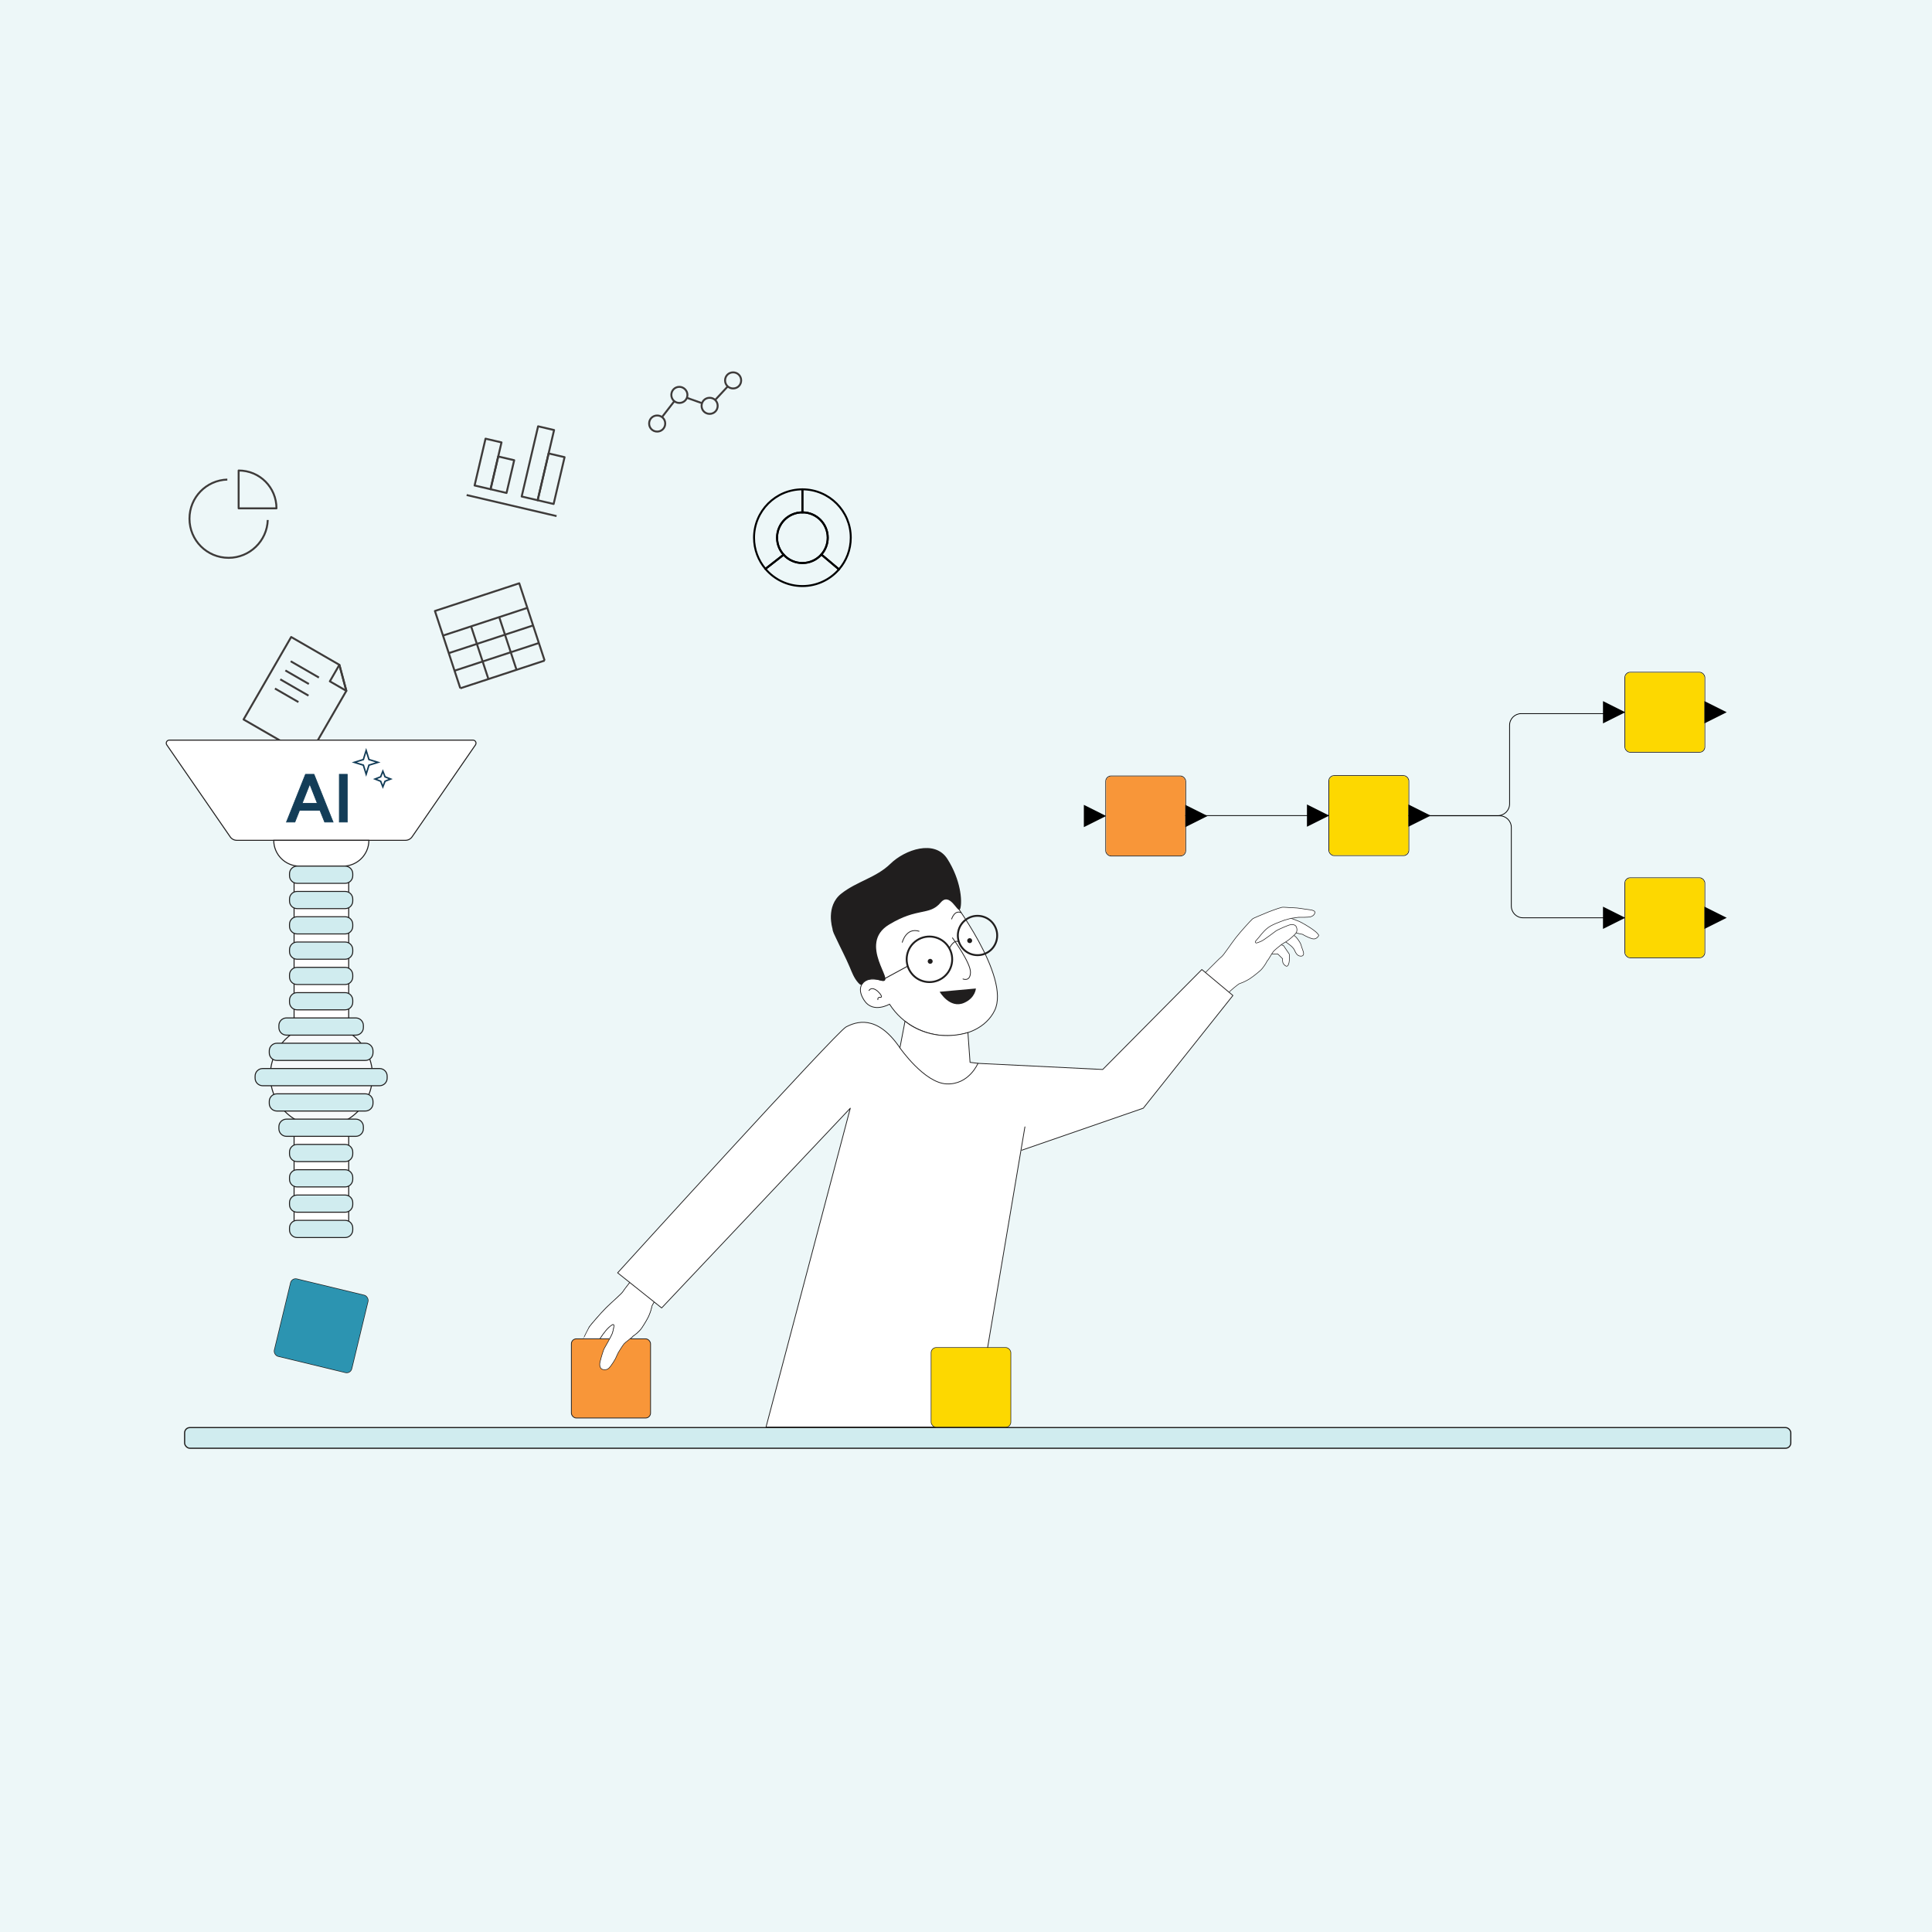 <svg width="550" height="550" viewBox="0 0 550 550" fill="none" xmlns="http://www.w3.org/2000/svg">
<rect width="550" height="550" fill="#EDF7F8"/>
<path d="M287.8 318.863L261.108 302.771C272.359 315.426 278.418 302.686 278.418 302.686" fill="white"/>
<path d="M83.719 251.033C83.719 249.84 84.687 248.873 85.88 248.873H97.103C98.297 248.873 99.264 249.84 99.264 251.033V350.086C99.264 351.279 98.297 352.247 97.103 352.247H85.88C84.687 352.247 83.719 351.279 83.719 350.086V251.033Z" fill="white" stroke="#201E1E" stroke-width="0.288"/>
<circle cx="91.492" cy="306.204" r="14.549" fill="#F7F9FB" stroke="#201E1E" stroke-width="0.288"/>
<path d="M362.578 271.587C361.882 271.628 360.952 271.08 360.544 270.65L357.533 269.123L355.709 267.745L364.844 260.396L369.598 262.206C369.907 262.31 371.011 262.834 372.961 264.096C374.911 265.358 375.412 266.103 375.418 266.318C375.29 266.616 374.845 267.229 374.088 267.293C373.331 267.358 371.564 266.442 370.776 265.976C370.759 265.983 370.528 265.95 369.743 265.765C368.958 265.58 366.992 265.014 366.108 264.754C366.924 265.288 368.626 266.43 368.908 266.721C369.261 267.084 370.195 268.312 370.353 268.931C370.511 269.55 370.659 269.847 370.985 270.814C371.312 271.78 370.994 272.322 370.043 272.168C369.092 272.013 368.674 270.816 368.496 270.443C368.317 270.069 367.847 269.486 367.091 268.928C366.486 268.481 364.59 267.069 363.718 266.419L362.157 267.931L365.398 269.218C365.881 269.934 366.87 271.393 366.96 271.5C367.073 271.633 367.128 272.293 367.051 273.361C366.973 274.43 366.665 274.997 366.364 275.058C366.062 275.119 365.612 274.735 365.326 274.316C365.098 273.98 365.102 273.259 365.133 272.94L363.754 271.563C363.594 271.558 363.134 271.555 362.578 271.587Z" fill="white" stroke="#201E1E" stroke-width="0.165"/>
<path d="M368.868 265.728C369.437 264.998 369.218 264.077 368.876 263.591C368.67 263.347 367.964 262.97 366.79 263.415C365.321 263.971 363.572 264.787 363.27 264.997C362.968 265.206 359.861 267.601 359.028 267.963C358.64 268.132 358.207 268.299 357.793 268.433C357.429 268.552 357.233 268.136 357.497 267.859C358.617 266.681 359.48 265.214 360.968 264.106C362.283 263.127 363.893 262.642 365.726 261.911C366.188 261.856 367.148 261.475 367.738 261.406C368.327 261.337 369.217 261.202 369.589 261.142C370.532 261.152 372.546 261.137 373.061 261.003C373.706 260.834 374.381 260.298 374.316 259.613C374.312 259.456 374.002 259.109 372.787 258.977C371.269 258.812 369.484 258.427 368.298 258.426C367.112 258.424 365.408 258.179 364.872 258.31C363.72 258.591 360.723 259.727 359.9 260.115C359.076 260.503 356.922 261.273 356.508 261.646C356.093 262.018 353.196 265.16 351.767 267.005C350.339 268.85 348.351 271.895 347.783 272.329C347.215 272.763 345.372 274.684 344.62 275.399C344.018 275.972 339.844 280.249 337.832 282.316L345.379 288.379C346.204 287.101 348.167 284.219 349.424 282.911C350.682 281.603 352.159 280.476 352.741 280.076C353.334 279.879 354.38 279.452 355.164 278.991C355.676 278.787 357.54 277.391 358.702 276.365C359.632 275.543 360.431 274.183 360.714 273.605C361.22 273.088 362.096 271.317 362.543 270.831C362.989 270.344 364.309 269.286 364.912 268.818C365.095 268.805 365.448 268.421 365.89 268.221C366.442 267.971 368.3 266.459 368.868 265.728Z" fill="white" stroke="#201E1E" stroke-width="0.165"/>
<path d="M178.421 382.479C178.375 381.784 177.716 380.929 177.239 380.576L175.353 377.777L173.761 376.137L167.594 386.108L169.132 391.103C169.608 392.765 169.784 393.067 170.984 395.449C172.029 397.524 173.127 397.775 173.341 397.755C174.615 397.348 173.556 394.931 173.301 394.215C172.989 393.336 172.686 392.432 172.222 391.371C171.678 390.403 171.587 389.639 171.307 388.883C171.027 388.126 171.017 387.488 171.259 386.565C171.89 387.308 174.048 389.118 174.372 389.362C174.776 389.667 176.11 390.443 176.743 390.523C177.377 390.603 177.69 390.714 178.689 390.918C179.689 391.123 180.188 390.741 179.917 389.816C179.647 388.891 178.407 388.624 178.015 388.493C177.622 388.362 176.985 387.967 176.338 387.286C175.82 386.74 174.185 385.034 173.432 384.248L174.74 382.513L176.417 385.57C177.187 385.961 178.757 386.763 178.874 386.839C179.02 386.934 179.682 386.908 180.733 386.699C181.783 386.49 182.309 386.115 182.332 385.808C182.355 385.501 181.919 385.102 181.467 384.87C181.106 384.685 180.391 384.778 180.078 384.849L178.542 383.65C178.517 383.491 178.457 383.035 178.421 382.479Z" fill="white" stroke="#201E1E" stroke-width="0.165"/>
<path d="M173.382 389.444C172.727 390.099 171.786 389.995 171.262 389.715C170.994 389.541 170.533 388.887 170.83 387.667C171.201 386.141 171.795 384.304 171.966 383.979C172.136 383.653 174.13 380.275 174.387 379.403C174.577 378.756 174.75 377.994 174.811 377.396C174.838 377.128 174.569 376.961 174.338 377.099C172.985 377.909 171.877 379.44 170.784 381.089C169.975 382.515 169.357 383.714 168.858 385.623L168.21 388.101C168.06 388.675 167.92 390.084 167.907 390.46C168.033 391.394 167.422 394.882 167.353 395.41C167.265 396.07 166.816 396.807 166.128 396.826C165.972 396.842 165.59 396.577 165.309 395.388C164.958 393.901 165.114 390.742 165.182 389.558C165.262 388.155 165.463 386.941 165.527 386.393C165.665 385.215 166.422 382.102 166.705 381.236C166.989 380.371 167.487 378.139 167.806 377.682C168.125 377.224 170.886 373.961 172.54 372.316C174.194 370.671 176.972 368.324 177.333 367.706C177.693 367.089 179.372 365.023 179.989 364.189C180.483 363.521 184.213 358.851 186.017 356.6L192.963 363.341C191.797 364.317 189.179 366.621 188.036 368.03C186.893 369.439 185.957 371.044 185.632 371.671C185.509 372.284 185.214 373.374 184.854 374.21C184.714 374.742 183.559 376.764 182.684 378.044C181.983 379.068 180.732 380.029 180.194 380.381C179.742 380.946 178.093 382.035 177.665 382.538C177.238 383.041 176.351 384.481 175.96 385.138C175.97 385.32 175.632 385.718 175.488 386.181C175.308 386.76 174.037 388.79 173.382 389.444Z" fill="white" stroke="#201E1E" stroke-width="0.165"/>
<rect x="162.659" y="381.139" width="22.54" height="22.54" rx="1.409" fill="#F89639" stroke="#201E1E" stroke-width="0.222"/>
<path d="M173.382 389.444C172.727 390.099 171.786 389.995 171.262 389.715C170.994 389.541 170.533 388.887 170.83 387.667C171.201 386.141 171.795 384.304 171.966 383.979C172.136 383.653 174.13 380.275 174.387 379.403C174.577 378.756 174.75 377.994 174.811 377.396C174.838 377.128 174.569 376.961 174.338 377.099C172.985 377.909 171.877 379.44 170.784 381.089L166.091 381.089C166.036 381.089 167.487 378.139 167.806 377.682C168.125 377.224 170.886 373.961 172.54 372.316C174.194 370.671 176.972 368.324 177.333 367.706C177.693 367.089 179.372 365.023 179.989 364.189C180.483 363.521 184.213 358.851 186.016 356.6L192.963 363.341C191.797 364.317 189.179 366.621 188.036 368.03C186.893 369.439 185.957 371.044 185.632 371.671C185.509 372.284 185.214 373.374 184.854 374.21C184.714 374.742 183.559 376.764 182.684 378.044C181.983 379.068 180.732 380.029 180.194 380.381C179.742 380.946 178.093 382.035 177.665 382.538C177.238 383.041 176.351 384.481 175.96 385.138C175.97 385.32 175.632 385.718 175.488 386.181C175.308 386.76 174.037 388.79 173.382 389.444Z" fill="white" stroke="#201E1E" stroke-width="0.165"/>
<path d="M270.601 255.513C270.601 255.513 287.831 278.09 283.148 287.675C278.465 297.26 260.887 297.842 253.234 285.863C253.234 285.863 248.536 288.602 246.039 284.81C243.541 281.017 245.853 279.14 247.414 278.822C248.977 278.502 250.999 279.06 250.999 279.06C250.999 279.06 244.937 271.113 248.176 265.082C251.416 259.05 260.679 252.476 270.599 255.518L270.601 255.513Z" fill="white" stroke="#201E1E" stroke-width="0.222" stroke-linecap="round" stroke-linejoin="round"/>
<path d="M253.003 263.078C261.27 258.054 264.501 260.598 267.662 256.841C270.45 253.526 272.834 259.95 273.21 258.634C273.838 256.451 273.291 250.459 269.562 244.609C266.062 239.112 257.695 242.023 253.593 246.024C249.49 250.025 244.009 251.035 239.581 254.541C235.152 258.047 237.143 264.302 237.143 264.302C237.199 265.192 237.747 266.135 238.113 266.925C238.761 268.331 239.458 269.72 240.135 271.112C240.812 272.504 241.432 273.788 242.011 275.155C242.7 276.779 243.241 278.334 244.451 279.678C244.577 279.818 244.965 280.271 245.194 280.177C245.43 280.081 245.527 279.684 245.71 279.507C246.309 278.93 247.37 278.555 248.191 278.523C249.134 278.488 250.097 278.82 250.994 279.054C255.024 280.111 243.715 268.72 253.001 263.075L253.003 263.078Z" fill="#201E1E" stroke="#201E1E" stroke-width="0.332" stroke-linecap="round" stroke-linejoin="round"/>
<path d="M256.861 268.249C256.861 268.249 257.945 263.975 261.641 265.102" stroke="#201E1E" stroke-width="0.222" stroke-linecap="round" stroke-linejoin="round"/>
<path d="M270.889 261.696C270.889 261.696 271.716 258.869 273.677 259.861" stroke="#201E1E" stroke-width="0.222" stroke-miterlimit="10"/>
<path d="M268.154 278.511C271.142 276.542 271.97 272.524 270.002 269.535C268.034 266.546 264.015 265.719 261.027 267.687C258.038 269.655 257.21 273.673 259.178 276.662C261.146 279.651 265.165 280.479 268.154 278.511Z" stroke="#201E1E" stroke-width="0.536" stroke-linecap="round" stroke-linejoin="round"/>
<path d="M281.359 270.995C283.942 269.294 284.658 265.82 282.956 263.236C281.255 260.652 277.781 259.937 275.198 261.638C272.614 263.34 271.899 266.813 273.6 269.397C275.301 271.981 278.775 272.696 281.359 270.995Z" stroke="#201E1E" stroke-width="0.536" stroke-linecap="round" stroke-linejoin="round"/>
<path d="M258.408 275.032L250.997 279.057" stroke="#201E1E" stroke-width="0.244" stroke-linecap="round" stroke-linejoin="round"/>
<path d="M270.265 269.935C270.265 269.935 271.578 267.249 272.981 268.146" stroke="#201E1E" stroke-width="0.231" stroke-linecap="round" stroke-linejoin="round"/>
<path d="M271.149 266.993C271.149 266.993 276.355 274.08 276.277 276.824C276.199 279.569 274.143 278.7 274.143 278.7" stroke="#201E1E" stroke-width="0.222" stroke-linecap="round" stroke-linejoin="round"/>
<path d="M267.5 282.335L277.818 281.405C277.818 281.405 277.676 284.072 274.492 285.481C270.371 287.305 267.5 282.335 267.5 282.335Z" fill="#201E1E"/>
<path d="M278.407 302.715L313.919 304.461L342.143 276.006L350.988 283.395L325.47 315.479L290.852 327.451" fill="white"/>
<path d="M278.407 302.715L313.919 304.461L342.143 276.006L350.988 283.395L325.47 315.479L290.852 327.451" stroke="#201E1E" stroke-width="0.222" stroke-linecap="round" stroke-linejoin="round"/>
<path d="M291.772 320.796L277.326 406.266L218.069 406.266L242.064 315.48L188.359 372.346L175.824 362.347C175.824 362.347 238.12 293.781 240.844 292.355C243.568 290.929 249.59 288.571 256.192 298.304" fill="white"/>
<path d="M291.772 320.796L277.326 406.266L218.069 406.266L242.064 315.48L188.359 372.346L175.824 362.347C175.824 362.347 238.12 293.781 240.844 292.355C243.568 290.929 249.59 288.571 256.192 298.304" stroke="#201E1E" stroke-width="0.222" stroke-linecap="round" stroke-linejoin="round"/>
<path d="M256.187 298.307L257.642 290.706C257.642 290.706 264.634 297.054 275.546 293.95L276.15 302.43L278.406 302.707C278.406 302.707 275.872 308.816 269.505 308.567C263.139 308.318 256.188 298.302 256.188 298.302L256.187 298.307Z" fill="white" stroke="#201E1E" stroke-width="0.222" stroke-linecap="round" stroke-linejoin="round"/>
<path d="M265.196 274.259C265.522 274.044 265.612 273.606 265.398 273.28C265.183 272.954 264.745 272.864 264.418 273.078C264.092 273.293 264.002 273.731 264.217 274.058C264.432 274.384 264.87 274.474 265.196 274.259Z" fill="#201E1E"/>
<path d="M276.436 268.375C276.762 268.16 276.853 267.722 276.638 267.396C276.423 267.07 275.985 266.98 275.659 267.194C275.333 267.409 275.242 267.847 275.457 268.173C275.672 268.499 276.11 268.59 276.436 268.375Z" fill="#201E1E"/>
<path d="M249.915 284.587C249.915 284.587 249.698 283.811 250.704 283.909C251.828 284.02 248.647 280.04 247.381 281.973" stroke="#201E1E" stroke-width="0.222" stroke-linecap="round" stroke-linejoin="round"/>
<path d="M76.221 148.03C76.037 154.014 71.065 158.801 65.081 158.801C58.913 158.801 53.941 153.83 53.941 147.662C53.941 141.585 58.729 136.706 64.713 136.522" stroke="#3E3B3A" stroke-width="0.555" stroke-miterlimit="10" stroke-linejoin="round"/>
<path d="M67.935 144.715V133.944C73.919 133.944 78.706 138.731 78.706 144.715H67.935Z" stroke="#3E3B3A" stroke-width="0.555" stroke-miterlimit="10" stroke-linejoin="round"/>
<g clip-path="url(#clip0_4639_1462)">
<path d="M157.735 122.424L153.188 121.36L148.511 141.343L153.059 142.407L157.735 122.424Z" stroke="#3E3B3A" stroke-width="0.555" stroke-miterlimit="10" stroke-linejoin="round"/>
<path d="M146.381 131.011L141.833 129.947L139.652 139.27L144.2 140.334L146.381 131.011Z" stroke="#3E3B3A" stroke-width="0.555" stroke-miterlimit="10" stroke-linejoin="round"/>
<path d="M142.77 125.945L138.222 124.88L135.104 138.206L139.652 139.27L142.77 125.945Z" stroke="#3E3B3A" stroke-width="0.555" stroke-miterlimit="10" stroke-linejoin="round"/>
<path d="M160.725 130.146L156.177 129.082L153.059 142.407L157.607 143.472L160.725 130.146Z" stroke="#3E3B3A" stroke-width="0.555" stroke-miterlimit="10" stroke-linejoin="round"/>
<path d="M158.441 146.919L132.845 140.93" stroke="#3E3B3A" stroke-width="0.555" stroke-miterlimit="10" stroke-linejoin="round"/>
</g>
<g clip-path="url(#clip1_4639_1462)">
<path d="M126.113 180.937L150.119 173.052M126.113 180.937L131.041 195.941M126.113 180.937L134.115 178.309L139.043 193.312L131.041 195.941M150.119 173.052L155.047 188.055M150.119 173.052L142.117 175.68L147.045 190.684L155.047 188.055M155.047 188.055L131.041 195.941M155.047 188.055L147.819 166.05L123.813 173.935L131.041 195.941M127.756 185.938L151.762 178.053L153.404 183.054L129.398 190.939L127.756 185.938Z" stroke="#3E3B3A" stroke-width="0.555" stroke-miterlimit="10" stroke-linejoin="round"/>
</g>
<path d="M193.405 110.127C192.122 110.127 191.115 111.135 191.115 112.418C191.115 113.7 192.122 114.708 193.405 114.708C194.687 114.708 195.695 113.7 195.695 112.418C195.695 111.135 194.596 110.127 193.405 110.127Z" stroke="#3E3B3A" stroke-width="0.555" stroke-miterlimit="10" stroke-linejoin="round"/>
<path d="M187.084 118.281C185.801 118.281 184.793 119.289 184.793 120.571C184.793 121.854 185.801 122.862 187.084 122.862C188.366 122.862 189.374 121.854 189.374 120.571C189.374 119.289 188.366 118.281 187.084 118.281Z" stroke="#3E3B3A" stroke-width="0.555" stroke-miterlimit="10" stroke-linejoin="round"/>
<path d="M202.016 113.242C200.734 113.242 199.726 114.25 199.726 115.533C199.726 116.815 200.734 117.823 202.016 117.823C203.299 117.823 204.307 116.815 204.307 115.533C204.307 114.25 203.299 113.242 202.016 113.242Z" stroke="#3E3B3A" stroke-width="0.555" stroke-miterlimit="10" stroke-linejoin="round"/>
<path d="M208.704 106.005C207.421 106.005 206.414 107.013 206.414 108.295C206.414 109.578 207.421 110.585 208.704 110.585C209.987 110.585 210.994 109.578 210.994 108.295C210.994 107.013 209.987 106.005 208.704 106.005Z" stroke="#3E3B3A" stroke-width="0.555" stroke-miterlimit="10" stroke-linejoin="round"/>
<path d="M203.574 113.884L207.147 110.036" stroke="#3E3B3A" stroke-width="0.555" stroke-miterlimit="10" stroke-linejoin="round"/>
<path d="M195.512 113.242L199.909 114.8" stroke="#3E3B3A" stroke-width="0.555" stroke-miterlimit="10" stroke-linejoin="round"/>
<path d="M188.458 118.739L191.939 114.25" stroke="#3E3B3A" stroke-width="0.555" stroke-miterlimit="10" stroke-linejoin="round"/>
<g clip-path="url(#clip2_4639_1462)">
<path d="M96.612 189.264L98.596 196.669L93.902 193.959L96.612 189.264Z" stroke="#3E3B3A" stroke-width="0.555" stroke-miterlimit="10" stroke-linejoin="round"/>
<path d="M87.757 215.447L69.34 204.816L82.889 181.343L96.612 189.264L98.596 196.669L87.757 215.447Z" stroke="#3E3B3A" stroke-width="0.555" stroke-miterlimit="10" stroke-linejoin="round"/>
<path d="M87.925 194.722L81.244 190.865" stroke="#3E3B3A" stroke-width="0.555" stroke-miterlimit="10" stroke-linejoin="round"/>
<path d="M90.79 192.885L82.756 188.247" stroke="#3E3B3A" stroke-width="0.555" stroke-miterlimit="10" stroke-linejoin="round"/>
<path d="M84.955 199.868L78.274 196.011" stroke="#3E3B3A" stroke-width="0.555" stroke-miterlimit="10" stroke-linejoin="round"/>
<path d="M87.82 198.031L79.785 193.393" stroke="#3E3B3A" stroke-width="0.555" stroke-miterlimit="10" stroke-linejoin="round"/>
</g>
<rect x="83.121" y="363.819" width="22.54" height="22.54" rx="1.409" transform="rotate(13.577 83.121 363.819)" stroke="#201E1E" stroke-width="0.333"/>
<rect x="83.121" y="363.819" width="22.54" height="22.54" rx="1.409" transform="rotate(13.577 83.121 363.819)" fill="#2C94B1"/>
<rect x="265.145" y="383.693" width="22.54" height="22.54" rx="1.409" stroke="#201E1E" stroke-width="0.333"/>
<rect x="265.145" y="383.693" width="22.54" height="22.54" rx="1.409" fill="#FDD800"/>
<path d="M328.147 232.185H426.414C428.254 232.185 429.745 230.694 429.745 228.854V206.48C429.745 204.641 431.236 203.149 433.076 203.149H458.392" stroke="black" stroke-width="0.222"/>
<path d="M393.048 232.241H426.914C428.753 232.241 430.245 233.732 430.245 235.572V257.945C430.245 259.785 431.736 261.276 433.576 261.276H458.892" stroke="black" stroke-width="0.222"/>
<rect x="314.778" y="220.915" width="22.762" height="22.762" rx="1.52" stroke="#201E1E" stroke-width="0.222"/>
<rect x="314.889" y="221.026" width="22.54" height="22.54" rx="1.409" fill="#F89639"/>
<path d="M314.889 232.296L308.55 235.466V229.126L314.889 232.296Z" fill="black"/>
<path d="M343.769 232.296L337.429 235.466V229.126L343.769 232.296Z" fill="black"/>
<rect x="378.29" y="220.804" width="22.762" height="22.762" rx="1.52" stroke="#201E1E" stroke-width="0.222"/>
<rect x="378.401" y="220.915" width="22.54" height="22.54" rx="1.409" fill="#FDD800"/>
<path d="M378.401 232.185L372.062 235.355V229.015L378.401 232.185Z" fill="black"/>
<path d="M407.281 232.185L400.942 235.355V229.015L407.281 232.185Z" fill="black"/>
<rect x="462.566" y="249.895" width="22.762" height="22.762" rx="1.52" stroke="#201E1E" stroke-width="0.222"/>
<rect x="462.677" y="250.006" width="22.54" height="22.54" rx="1.409" fill="#FDD800"/>
<path d="M462.677 261.276L456.338 264.446V258.107L462.677 261.276Z" fill="black"/>
<path d="M491.557 261.276L485.218 264.446V258.107L491.557 261.276Z" fill="black"/>
<rect x="462.566" y="191.38" width="22.762" height="22.762" rx="1.52" stroke="#201E1E" stroke-width="0.222"/>
<rect x="462.677" y="191.491" width="22.54" height="22.54" rx="1.409" fill="#FDD800"/>
<path d="M462.677 202.761L456.338 205.93V199.591L462.677 202.761Z" fill="black"/>
<path d="M491.557 202.761L485.218 205.93V199.591L491.557 202.761Z" fill="black"/>
<rect x="52.557" y="406.4" width="457.244" height="5.885" rx="1.499" fill="#D0ECEF" stroke="#201E1E" stroke-width="0.333"/>
<path d="M47.483 212.055C47.087 211.481 47.498 210.7 48.194 210.7H134.645C135.342 210.7 135.752 211.481 135.357 212.055L117.313 238.225C116.882 238.849 116.173 239.221 115.415 239.221H67.424C66.666 239.221 65.957 238.849 65.527 238.225L47.483 212.055Z" fill="white" stroke="#201E1E" stroke-width="0.288"/>
<path d="M77.929 239.221H105.01C105.01 243.279 101.721 246.568 97.664 246.568H85.275C81.218 246.568 77.929 243.279 77.929 239.221Z" fill="white" stroke="#201E1E" stroke-width="0.288"/>
<path d="M82.417 255.931C82.417 254.738 83.384 253.77 84.578 253.77H98.262C99.455 253.77 100.423 254.738 100.423 255.931V256.507C100.423 257.701 99.455 258.668 98.262 258.668H84.578C83.384 258.668 82.417 257.701 82.417 256.507V255.931Z" fill="#D0ECEF" stroke="#201E1E" stroke-width="0.288"/>
<path d="M82.417 248.729C82.417 247.535 83.384 246.568 84.578 246.568H98.262C99.455 246.568 100.423 247.535 100.423 248.729V249.305C100.423 250.498 99.455 251.466 98.262 251.466H84.578C83.384 251.466 82.417 250.498 82.417 249.305V248.729Z" fill="#D0ECEF" stroke="#201E1E" stroke-width="0.288"/>
<path d="M82.417 263.133C82.417 261.94 83.384 260.973 84.578 260.973H98.262C99.455 260.973 100.423 261.94 100.423 263.133V263.71C100.423 264.903 99.455 265.87 98.262 265.87H84.578C83.384 265.87 82.417 264.903 82.417 263.71V263.133Z" fill="#D0ECEF" stroke="#201E1E" stroke-width="0.288"/>
<path d="M82.417 270.336C82.417 269.143 83.384 268.175 84.578 268.175H98.262C99.455 268.175 100.423 269.143 100.423 270.336V270.912C100.423 272.105 99.455 273.073 98.262 273.073H84.578C83.384 273.073 82.417 272.105 82.417 270.912V270.336Z" fill="#D0ECEF" stroke="#201E1E" stroke-width="0.288"/>
<path d="M82.417 277.538C82.417 276.345 83.384 275.378 84.578 275.378H98.262C99.455 275.378 100.423 276.345 100.423 277.538V278.115C100.423 279.308 99.455 280.275 98.262 280.275H84.578C83.384 280.275 82.417 279.308 82.417 278.115V277.538Z" fill="#D0ECEF" stroke="#201E1E" stroke-width="0.288"/>
<path d="M82.417 284.741C82.417 283.547 83.384 282.58 84.578 282.58H98.262C99.455 282.58 100.423 283.547 100.423 284.741V285.317C100.423 286.51 99.455 287.478 98.262 287.478H84.578C83.384 287.478 82.417 286.51 82.417 285.317V284.741Z" fill="#D0ECEF" stroke="#201E1E" stroke-width="0.288"/>
<path d="M79.392 291.943C79.392 290.75 80.359 289.783 81.552 289.783H101.287C102.48 289.783 103.448 290.75 103.448 291.943V292.519C103.448 293.713 102.48 294.68 101.287 294.68H81.552C80.359 294.68 79.392 293.713 79.392 292.519V291.943Z" fill="#D0ECEF" stroke="#201E1E" stroke-width="0.288"/>
<path d="M76.655 299.146C76.655 297.952 77.622 296.985 78.816 296.985H104.024C105.217 296.985 106.185 297.952 106.185 299.146V299.722C106.185 300.915 105.217 301.883 104.024 301.883H78.816C77.622 301.883 76.655 300.915 76.655 299.722V299.146Z" fill="#D0ECEF" stroke="#201E1E" stroke-width="0.288"/>
<path d="M72.621 306.348C72.621 305.155 73.589 304.187 74.782 304.187H108.057C109.251 304.187 110.218 305.155 110.218 306.348V306.924C110.218 308.118 109.251 309.085 108.057 309.085H74.782C73.589 309.085 72.621 308.118 72.621 306.924V306.348Z" fill="#D0ECEF" stroke="#201E1E" stroke-width="0.288"/>
<path d="M76.655 313.551C76.655 312.357 77.622 311.39 78.816 311.39H104.024C105.217 311.39 106.185 312.357 106.185 313.551V314.127C106.185 315.32 105.217 316.287 104.024 316.287H78.816C77.622 316.287 76.655 315.32 76.655 314.127V313.551Z" fill="#D0ECEF" stroke="#201E1E" stroke-width="0.288"/>
<path d="M79.392 320.753C79.392 319.56 80.359 318.592 81.552 318.592H101.287C102.48 318.592 103.448 319.56 103.448 320.753V321.329C103.448 322.523 102.48 323.49 101.287 323.49H81.552C80.359 323.49 79.392 322.523 79.392 321.329V320.753Z" fill="#D0ECEF" stroke="#201E1E" stroke-width="0.288"/>
<path d="M82.417 327.955C82.417 326.762 83.384 325.795 84.578 325.795H98.262C99.455 325.795 100.423 326.762 100.423 327.955V328.532C100.423 329.725 99.455 330.692 98.262 330.692H84.578C83.384 330.692 82.417 329.725 82.417 328.532V327.955Z" fill="#D0ECEF" stroke="#201E1E" stroke-width="0.288"/>
<path d="M82.417 335.158C82.417 333.965 83.384 332.997 84.578 332.997H98.262C99.455 332.997 100.423 333.965 100.423 335.158V335.734C100.423 336.927 99.455 337.895 98.262 337.895H84.578C83.384 337.895 82.417 336.927 82.417 335.734V335.158Z" fill="#D0ECEF" stroke="#201E1E" stroke-width="0.288"/>
<path d="M82.417 342.36C82.417 341.167 83.384 340.2 84.578 340.2H98.262C99.455 340.2 100.423 341.167 100.423 342.36V342.937C100.423 344.13 99.455 345.097 98.262 345.097H84.578C83.384 345.097 82.417 344.13 82.417 342.937V342.36Z" fill="#D0ECEF" stroke="#201E1E" stroke-width="0.288"/>
<path d="M82.417 349.563C82.417 348.369 83.384 347.402 84.578 347.402H98.262C99.455 347.402 100.423 348.369 100.423 349.563V350.139C100.423 351.332 99.455 352.3 98.262 352.3H84.578C83.384 352.3 82.417 351.332 82.417 350.139V349.563Z" fill="#D0ECEF" stroke="#201E1E" stroke-width="0.288"/>
<mask id="path-90-outside-1_4639_1462" maskUnits="userSpaceOnUse" x="80.926" y="220.029" width="19" height="15" fill="black">
<rect fill="white" x="80.926" y="220.029" width="19" height="15"/>
<path d="M81.549 234.029L86.98 220.404H89.374L94.825 234.029H92.43L91.087 230.681H85.267L83.944 234.029H81.549ZM86.026 228.677H90.328L88.187 223.226L86.026 228.677ZM96.6 234.029V220.404H98.858V234.029H96.6Z"/>
</mask>
<path d="M81.549 234.029L86.98 220.404H89.374L94.825 234.029H92.43L91.087 230.681H85.267L83.944 234.029H81.549ZM86.026 228.677H90.328L88.187 223.226L86.026 228.677ZM96.6 234.029V220.404H98.858V234.029H96.6Z" fill="#133D58"/>
<path d="M81.549 234.029L81.455 233.992L81.4 234.131H81.549V234.029ZM86.98 220.404V220.303H86.912L86.886 220.366L86.98 220.404ZM89.374 220.404L89.469 220.366L89.443 220.303H89.374V220.404ZM94.825 234.029V234.131H94.974L94.919 233.992L94.825 234.029ZM92.43 234.029L92.336 234.067L92.362 234.131H92.43V234.029ZM91.087 230.681L91.181 230.644L91.156 230.58H91.087V230.681ZM85.267 230.681V230.58H85.198L85.173 230.644L85.267 230.681ZM83.944 234.029V234.131H84.013L84.038 234.067L83.944 234.029ZM86.026 228.677L85.932 228.639L85.877 228.778H86.026V228.677ZM90.328 228.677V228.778H90.477L90.423 228.639L90.328 228.677ZM88.187 223.226L88.281 223.189L88.188 222.95L88.093 223.189L88.187 223.226ZM81.549 234.029L81.644 234.067L87.074 220.441L86.98 220.404L86.886 220.366L81.455 233.992L81.549 234.029ZM86.98 220.404V220.505H89.374V220.404V220.303H86.98V220.404ZM89.374 220.404L89.28 220.442L94.731 234.067L94.825 234.029L94.919 233.992L89.469 220.366L89.374 220.404ZM94.825 234.029V233.928H92.43V234.029V234.131H94.825V234.029ZM92.43 234.029L92.525 233.992L91.181 230.644L91.087 230.681L90.993 230.719L92.336 234.067L92.43 234.029ZM91.087 230.681V230.58H85.267V230.681V230.783H91.087V230.681ZM85.267 230.681L85.173 230.644L83.849 233.992L83.944 234.029L84.038 234.067L85.362 230.719L85.267 230.681ZM83.944 234.029V233.928H81.549V234.029V234.131H83.944V234.029ZM86.026 228.677V228.778H90.328V228.677V228.575H86.026V228.677ZM90.328 228.677L90.423 228.639L88.281 223.189L88.187 223.226L88.093 223.263L90.234 228.714L90.328 228.677ZM88.187 223.226L88.093 223.189L85.932 228.639L86.026 228.677L86.121 228.714L88.281 223.264L88.187 223.226ZM96.6 234.029H96.499V234.131H96.6V234.029ZM96.6 220.404V220.303H96.499V220.404H96.6ZM98.858 220.404H98.96V220.303H98.858V220.404ZM98.858 234.029V234.131H98.96V234.029H98.858ZM96.6 234.029H96.702V220.404H96.6H96.499V234.029H96.6ZM96.6 220.404V220.505H98.858V220.404V220.303H96.6V220.404ZM98.858 220.404H98.757V234.029H98.858H98.96V220.404H98.858ZM98.858 234.029V233.928H96.6V234.029V234.131H98.858V234.029Z" fill="#133D58" mask="url(#path-90-outside-1_4639_1462)"/>
<path d="M108.397 221.059L108.363 221.147L108.275 221.181L106.773 221.772L108.275 222.363L108.363 222.397L108.397 222.485L108.988 223.987L109.579 222.485L109.613 222.397L109.701 222.363L111.204 221.772L109.701 221.181L109.613 221.147L109.579 221.059L108.988 219.556L108.397 221.059Z" stroke="#133D58" stroke-width="0.432" stroke-miterlimit="16"/>
<path d="M103.475 216.117L103.441 216.225L103.332 216.259L100.868 217.022L103.332 217.786L103.441 217.82L103.475 217.928L104.239 220.393L105.001 217.928L105.036 217.82L105.144 217.786L107.61 217.022L105.144 216.259L105.036 216.225L105.001 216.117L104.239 213.651L103.475 216.117Z" stroke="#133D58" stroke-width="0.432" stroke-miterlimit="16"/>
<path d="M235.639 153.072C235.639 154.908 234.954 156.583 233.825 157.856C232.503 159.345 230.575 160.284 228.427 160.284C226.307 160.284 224.4 159.369 223.081 157.913C221.922 156.633 221.215 154.935 221.215 153.072C221.215 149.089 224.444 145.86 228.427 145.86C232.41 145.86 235.639 149.089 235.639 153.072Z" stroke="black" stroke-width="0.555"/>
<path fill-rule="evenodd" clip-rule="evenodd" d="M238.836 162.085L233.825 157.856C234.954 156.583 235.639 154.908 235.639 153.072C235.639 149.089 232.41 145.86 228.427 145.86V139.304C236.031 139.304 242.196 145.468 242.196 153.072C242.196 156.519 240.929 159.67 238.836 162.085Z" stroke="black" stroke-width="0.555"/>
<path fill-rule="evenodd" clip-rule="evenodd" d="M228.427 139.304V145.86C224.444 145.86 221.215 149.089 221.215 153.072C221.215 154.935 221.922 156.633 223.081 157.913L217.904 161.951C215.879 159.554 214.659 156.456 214.659 153.072C214.659 145.468 220.823 139.304 228.427 139.304Z" stroke="black" stroke-width="0.555"/>
<path fill-rule="evenodd" clip-rule="evenodd" d="M217.904 161.951L223.081 157.913C224.4 159.369 226.307 160.284 228.427 160.284C230.575 160.284 232.503 159.345 233.825 157.856L238.836 162.085C236.312 164.998 232.585 166.841 228.427 166.841C224.207 166.841 220.43 164.942 217.904 161.951Z" stroke="black" stroke-width="0.555"/>
<defs>
<clipPath id="clip0_4639_1462">
<rect width="29.893" height="29.893" fill="white" transform="translate(137.194 114.432) rotate(13.17)"/>
</clipPath>
<clipPath id="clip1_4639_1462">
<rect width="33.691" height="33.691" fill="white" transform="translate(118.169 170.248) rotate(-18.184)"/>
</clipPath>
<clipPath id="clip2_4639_1462">
<rect width="33.357" height="33.357" fill="white" transform="translate(79.216 175.612) rotate(29.995)"/>
</clipPath>
</defs>
</svg>
